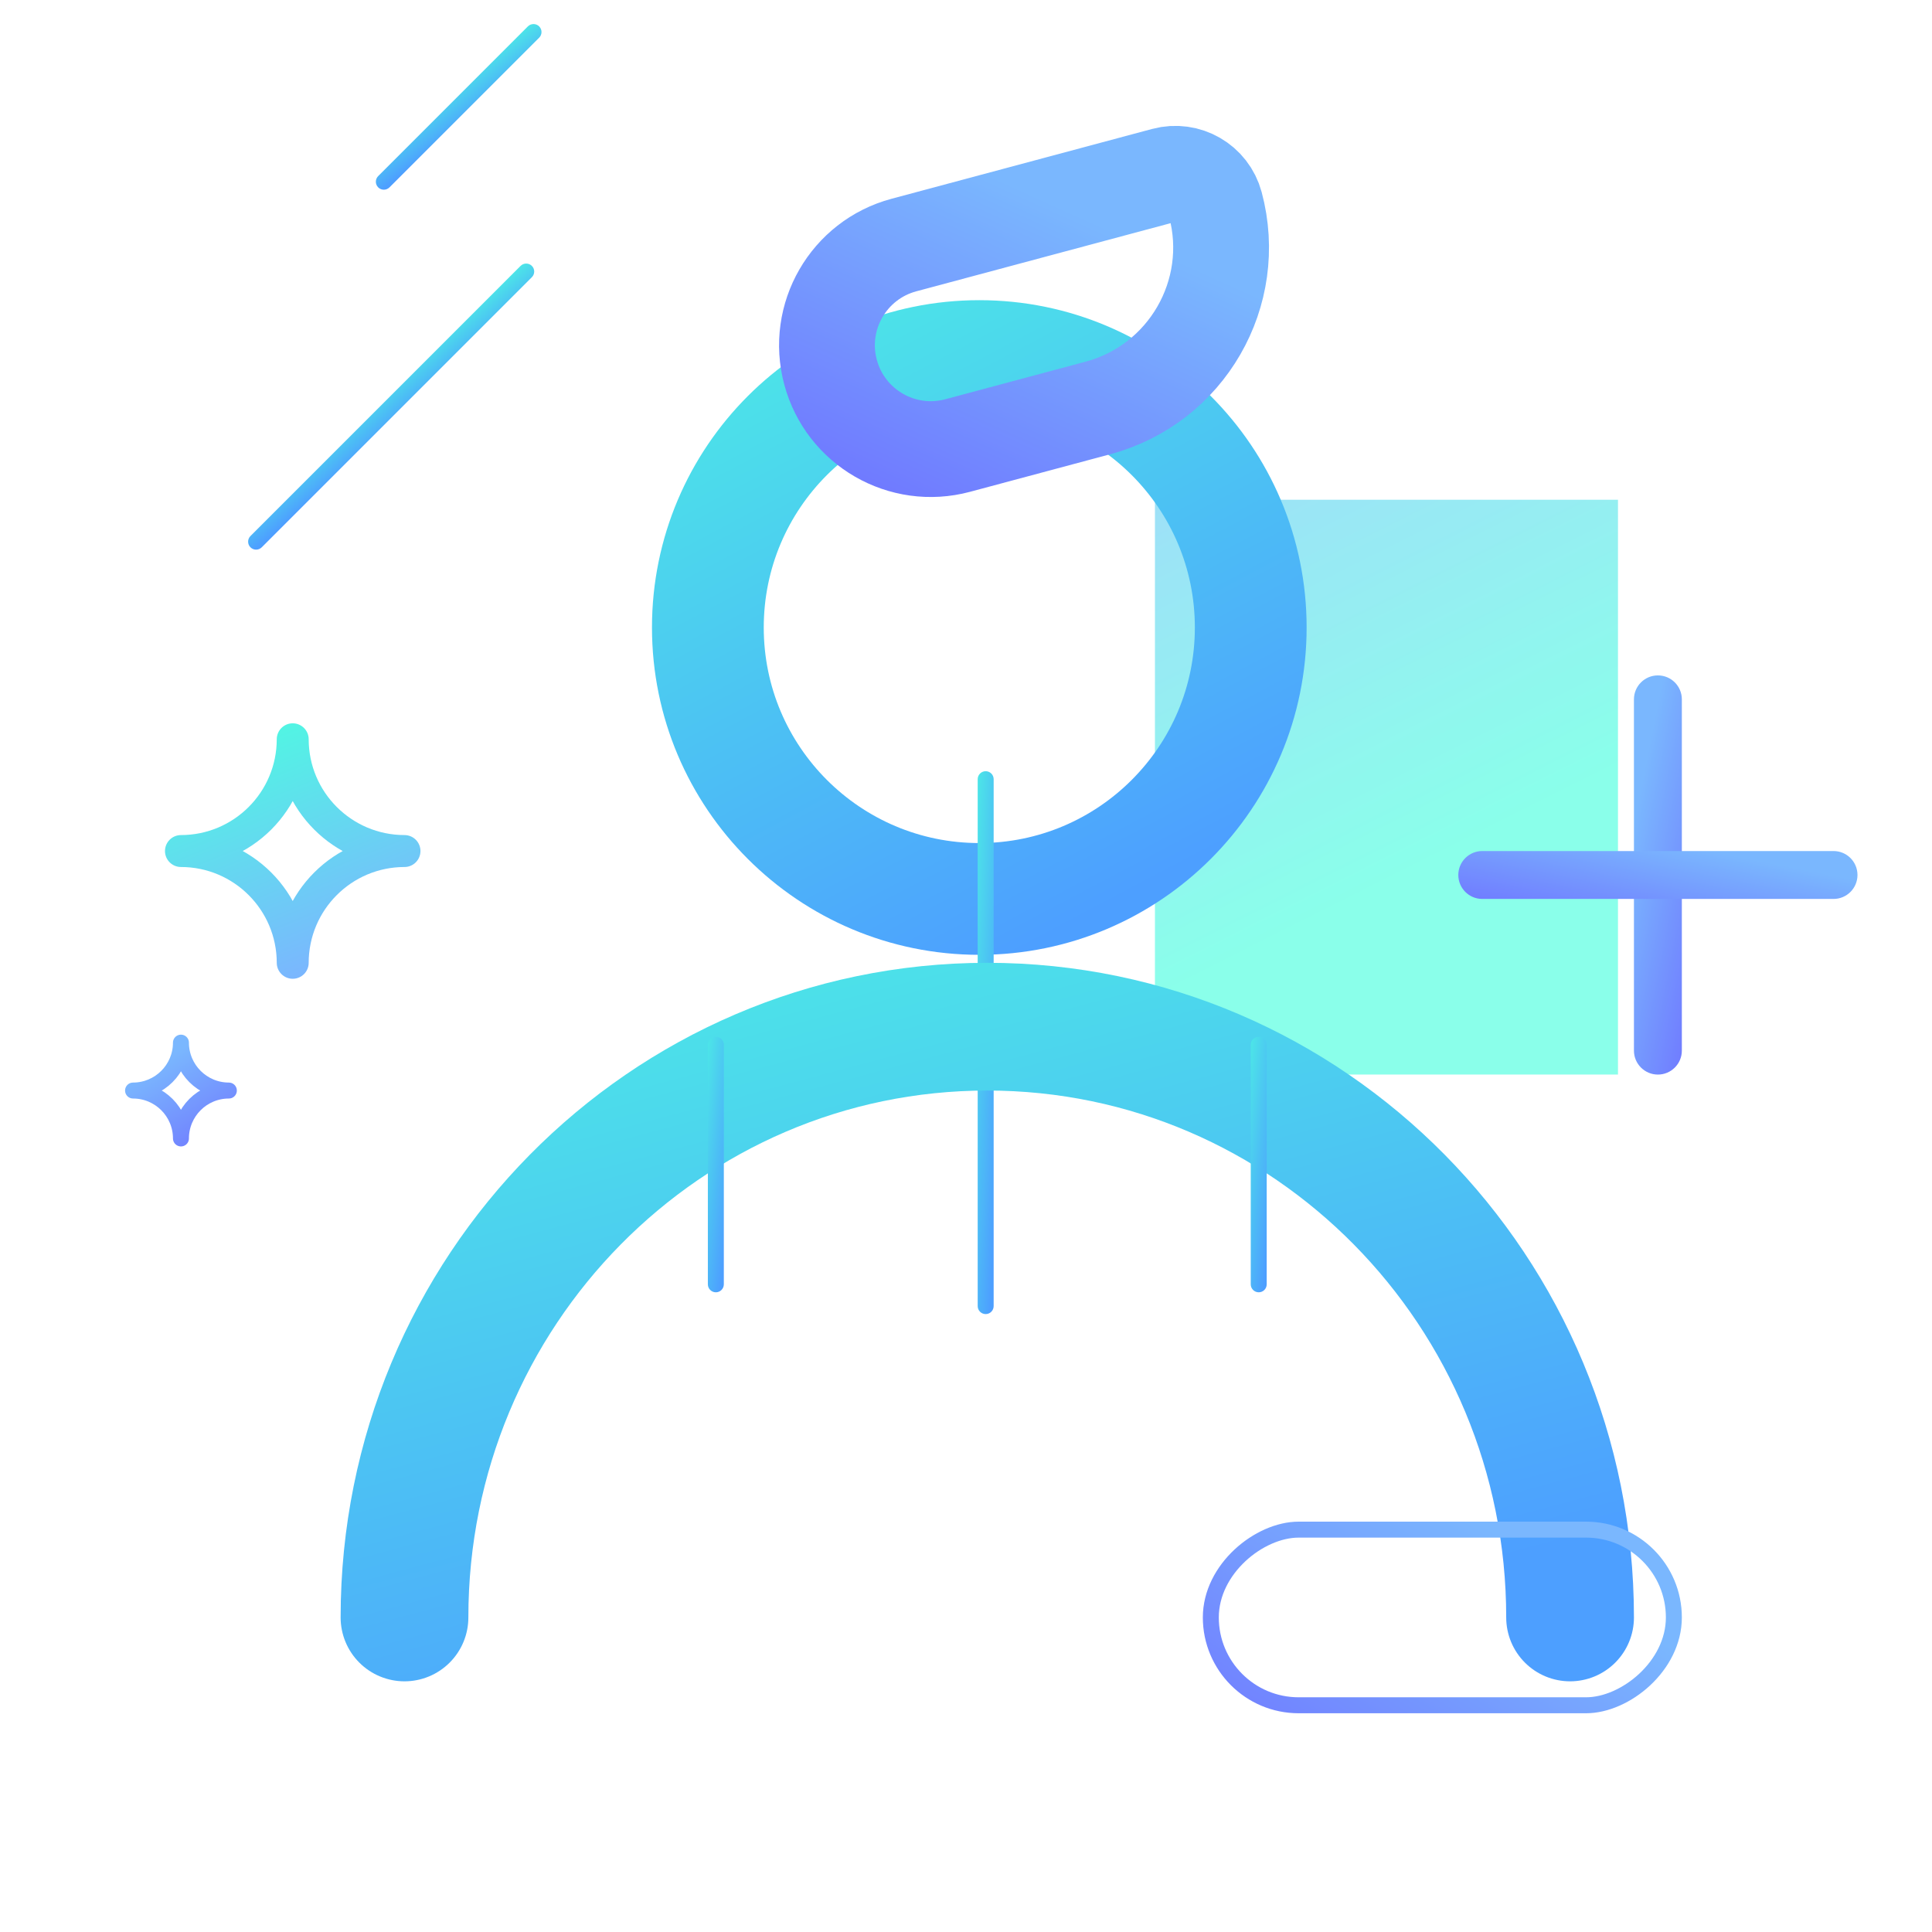 <svg width="121" height="121" viewBox="0 0 121 121" fill="none" xmlns="http://www.w3.org/2000/svg">
<path d="M32.603 16.653C32.799 16.458 33.115 16.458 33.311 16.653C33.506 16.849 33.506 17.165 33.311 17.36L16.393 34.278C16.198 34.473 15.881 34.473 15.686 34.278C15.491 34.083 15.491 33.766 15.686 33.571L32.603 16.653Z" fill="url(#paint0_linear_504_3356)"/>
<path d="M33.06 1.653C33.256 1.458 33.572 1.458 33.768 1.653C33.963 1.849 33.963 2.165 33.768 2.36L24.393 11.735C24.198 11.93 23.881 11.93 23.686 11.735C23.491 11.54 23.491 11.223 23.686 11.028L33.06 1.653Z" fill="url(#paint1_linear_504_3356)"/>
<g opacity="0.65" filter="url(#filter0_f_504_3356)">
<rect x="94.083" y="60.05" width="14.5" height="21.5" transform="rotate(-180 94.083 60.05)" stroke="url(#paint2_linear_504_3356)" stroke-width="14.5"/>
</g>
<path d="M18.333 46.3V46.3C18.336 50.165 21.468 53.297 25.333 53.3V53.3V53.3C21.468 53.303 18.336 56.435 18.333 60.3V60.3V60.3C18.33 56.435 15.198 53.303 11.333 53.3V53.3V53.3C15.198 53.297 18.33 50.165 18.333 46.3V46.3Z" stroke="url(#paint3_linear_504_3356)" stroke-width="2" stroke-linejoin="round"/>
<path d="M11.333 65.3V65.3C11.334 66.956 12.677 68.299 14.333 68.3V68.3V68.3C12.677 68.301 11.334 69.643 11.333 71.3V71.3V71.3C11.332 69.643 9.989 68.301 8.333 68.3V68.3V68.3C9.989 68.299 11.332 66.956 11.333 65.3V65.3Z" stroke="url(#paint4_linear_504_3356)" stroke-linejoin="round"/>
<circle cx="61.333" cy="39.3" r="17" stroke="url(#paint5_linear_504_3356)" stroke-width="7"/>
<path d="M61.232 48.8C61.232 48.524 61.456 48.3 61.732 48.3C62.009 48.3 62.232 48.524 62.232 48.8V81.8C62.232 82.076 62.009 82.3 61.732 82.3C61.456 82.3 61.232 82.076 61.232 81.8V48.8Z" fill="url(#paint6_linear_504_3356)"/>
<path d="M102.333 43.8C102.333 42.971 103.005 42.3 103.833 42.3C104.661 42.3 105.333 42.971 105.333 43.8V65.8C105.333 66.628 104.661 67.3 103.833 67.3C103.005 67.3 102.333 66.628 102.333 65.8V43.8Z" fill="url(#paint7_linear_504_3356)"/>
<path d="M114.833 53.3C115.661 53.3 116.333 53.971 116.333 54.8C116.333 55.628 115.661 56.3 114.833 56.3L92.833 56.3C92.005 56.3 91.333 55.628 91.333 54.8C91.333 53.971 92.005 53.3 92.833 53.3L114.833 53.3Z" fill="url(#paint8_linear_504_3356)"/>
<path d="M98.333 101.3C98.333 80.865 81.991 64.3 61.833 64.3C41.675 64.3 25.333 80.865 25.333 101.3" stroke="url(#paint9_linear_504_3356)" stroke-width="8" stroke-linecap="round"/>
<rect x="104.833" y="95.8" width="11" height="29" rx="5.5" transform="rotate(90 104.833 95.8)" stroke="url(#paint10_linear_504_3356)"/>
<path d="M72.936 10.973C74.323 10.601 75.749 11.424 76.12 12.811V12.811C77.607 18.359 74.314 24.062 68.766 25.549L59.976 27.904C56.509 28.833 52.945 26.775 52.016 23.308V23.308C51.086 19.84 53.144 16.276 56.612 15.347L72.936 10.973Z" stroke="url(#paint11_linear_504_3356)" stroke-width="6"/>
<path d="M78.333 65.436C78.333 65.16 78.557 64.936 78.833 64.936C79.109 64.936 79.333 65.16 79.333 65.436V80.436C79.333 80.712 79.109 80.936 78.833 80.936C78.557 80.936 78.333 80.712 78.333 80.436V65.436Z" fill="url(#paint12_linear_504_3356)"/>
<path d="M44.333 65.436C44.333 65.16 44.557 64.936 44.833 64.936C45.109 64.936 45.333 65.16 45.333 65.436V80.436C45.333 80.712 45.109 80.936 44.833 80.936C44.557 80.936 44.333 80.712 44.333 80.436V65.436Z" fill="url(#paint13_linear_504_3356)"/>
<defs>
<filter id="filter0_f_504_3356" x="54.333" y="13.3" width="65" height="72" filterUnits="userSpaceOnUse" color-interpolation-filters="sRGB">
<feFlood flood-opacity="0" result="BackgroundImageFix"/>
<feBlend mode="normal" in="SourceGraphic" in2="BackgroundImageFix" result="shape"/>
<feGaussianBlur stdDeviation="9" result="effect1_foregroundBlur_504_3356"/>
</filter>
<linearGradient id="paint0_linear_504_3356" x1="43.262" y1="6.24" x2="45.582" y2="8.941" gradientUnits="userSpaceOnUse">
<stop stop-color="#4BFFDF"/>
<stop offset="1" stop-color="#4D9FFF"/>
</linearGradient>
<linearGradient id="paint1_linear_504_3356" x1="39.361" y1="-4.402" x2="41.513" y2="-1.591" gradientUnits="userSpaceOnUse">
<stop stop-color="#4BFFDF"/>
<stop offset="1" stop-color="#4D9FFF"/>
</linearGradient>
<linearGradient id="paint2_linear_504_3356" x1="109.321" y1="60.758" x2="128.578" y2="99.027" gradientUnits="userSpaceOnUse">
<stop stop-color="#4BFFDF"/>
<stop offset="1" stop-color="#7AB7FE"/>
</linearGradient>
<linearGradient id="paint3_linear_504_3356" x1="15.189" y1="43.756" x2="21.683" y2="59.775" gradientUnits="userSpaceOnUse">
<stop stop-color="#4BFFDF"/>
<stop offset="1" stop-color="#7AB7FE"/>
</linearGradient>
<linearGradient id="paint4_linear_504_3356" x1="14.333" y1="74.345" x2="9.671" y2="66.707" gradientUnits="userSpaceOnUse">
<stop stop-color="#6C63FF"/>
<stop offset="1" stop-color="#7AB7FE"/>
</linearGradient>
<linearGradient id="paint5_linear_504_3356" x1="50.237" y1="2.657" x2="76.73" y2="52.799" gradientUnits="userSpaceOnUse">
<stop stop-color="#4BFFDF"/>
<stop offset="1" stop-color="#4D9FFF"/>
</linearGradient>
<linearGradient id="paint6_linear_504_3356" x1="61.406" y1="28.657" x2="64.966" y2="28.855" gradientUnits="userSpaceOnUse">
<stop stop-color="#4BFFDF"/>
<stop offset="1" stop-color="#4D9FFF"/>
</linearGradient>
<linearGradient id="paint7_linear_504_3356" x1="105.333" y1="79.988" x2="97.065" y2="78.363" gradientUnits="userSpaceOnUse">
<stop stop-color="#6C63FF"/>
<stop offset="1" stop-color="#7AB7FE"/>
</linearGradient>
<linearGradient id="paint8_linear_504_3356" x1="78.645" y1="56.3" x2="80.27" y2="48.032" gradientUnits="userSpaceOnUse">
<stop stop-color="#6C63FF"/>
<stop offset="1" stop-color="#7AB7FE"/>
</linearGradient>
<linearGradient id="paint9_linear_504_3356" x1="38.01" y1="42.924" x2="55.451" y2="108.052" gradientUnits="userSpaceOnUse">
<stop stop-color="#4BFFDF"/>
<stop offset="1" stop-color="#4D9FFF"/>
</linearGradient>
<linearGradient id="paint10_linear_504_3356" x1="117.333" y1="140.526" x2="93.302" y2="124.778" gradientUnits="userSpaceOnUse">
<stop stop-color="#6C63FF"/>
<stop offset="1" stop-color="#7AB7FE"/>
</linearGradient>
<linearGradient id="paint11_linear_504_3356" x1="40.952" y1="33.002" x2="52.809" y2="6.769" gradientUnits="userSpaceOnUse">
<stop stop-color="#6C63FF"/>
<stop offset="1" stop-color="#7AB7FE"/>
</linearGradient>
<linearGradient id="paint12_linear_504_3356" x1="78.507" y1="55.692" x2="82.028" y2="56.109" gradientUnits="userSpaceOnUse">
<stop stop-color="#4BFFDF"/>
<stop offset="1" stop-color="#4D9FFF"/>
</linearGradient>
<linearGradient id="paint13_linear_504_3356" x1="44.507" y1="55.692" x2="48.028" y2="56.109" gradientUnits="userSpaceOnUse">
<stop stop-color="#4BFFDF"/>
<stop offset="1" stop-color="#4D9FFF"/>
</linearGradient>
</defs>
</svg>
